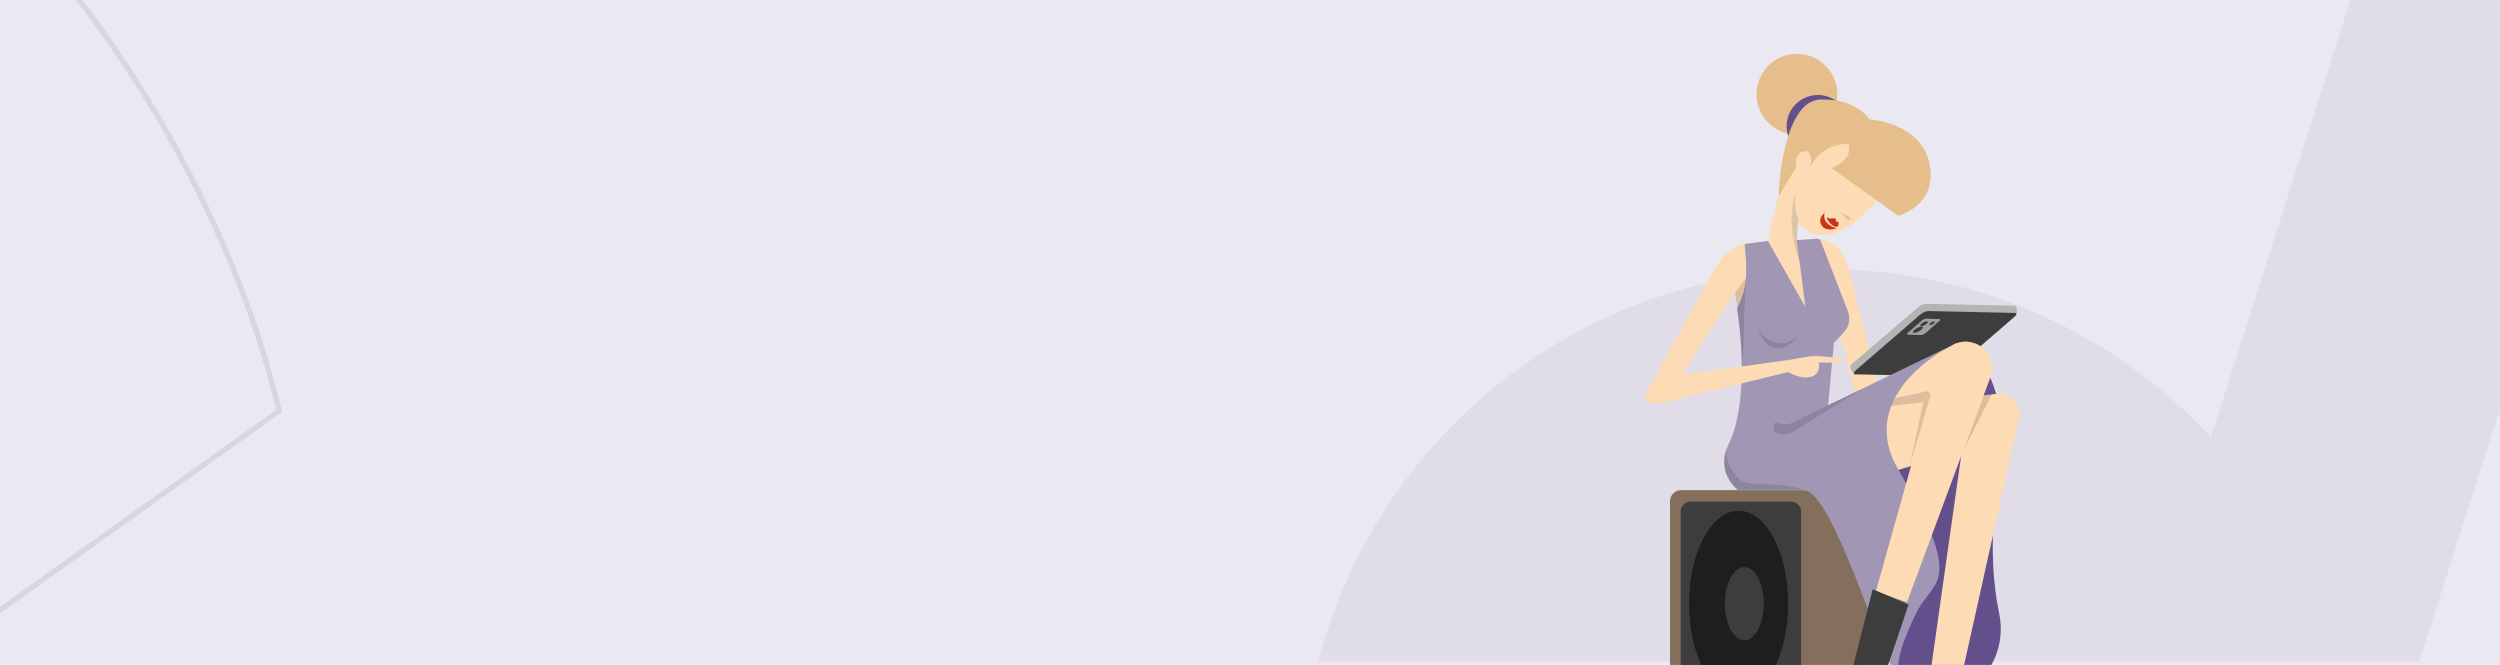 <svg width="1440" height="383" viewBox="0 0 1440 383" fill="none" xmlns="http://www.w3.org/2000/svg">
<g clip-path="url(#clip0_18220_13624)">
<path d="M1440 0H-1V383H1440V0Z" fill="#EAE8F0"/>
<g clip-path="url(#clip1_18220_13624)">
<path d="M59.945 16.733C27.283 -29.042 -8.482 -65.794 -46.362 -92.51C-83.185 -118.479 -122.336 -135.208 -162.726 -142.235C-202.291 -149.117 -243.279 -146.735 -284.552 -135.157C-325.362 -123.71 -366.622 -103.229 -407.193 -74.281C-453.019 -41.582 -490.214 -4.607 -517.743 35.621C-545.277 75.858 -563.055 119.209 -570.581 164.477C-578.214 210.384 -575.273 258.152 -561.842 306.455C-548.06 356.038 -523.186 406.243 -487.913 455.677C-467.632 484.101 -444.741 511.525 -419.876 537.193C-397.514 560.273 -373.763 581.591 -351.192 598.84L-350.068 599.701L-250.063 489.325L-251.565 488.337C-299.085 457.129 -340.959 416.382 -376.033 367.226C-396.508 338.531 -410.324 309.705 -417.101 281.542C-423.486 255.003 -423.702 228.751 -417.745 203.51C-412.091 179.559 -400.858 156.367 -384.356 134.576C-368.548 113.699 -347.933 94.125 -323.086 76.396C-298.239 58.667 -272.301 45.1 -247.594 37.22C-222.7 29.278 -198.311 26.659 -175.11 29.436C-151.475 32.266 -128.826 40.724 -107.792 54.583C-86.14 68.849 -65.935 89.011 -47.742 114.51C-34.021 133.739 -23.882 153.067 -18.368 170.485L-199.092 299.436L-106.464 429.253L162.521 237.326L162.283 236.32C153.905 200.764 141.02 163.993 123.983 127.039C106.228 88.523 84.682 51.412 59.941 16.739L59.945 16.733ZM-485.408 453.89C-520.47 404.751 -545.19 354.868 -558.88 305.63C-572.188 257.765 -575.105 210.445 -567.548 164.982C-560.096 120.16 -542.485 77.222 -515.205 37.36C-487.879 -2.568 -450.939 -39.287 -405.408 -71.774C-365.127 -100.515 -324.189 -120.842 -283.724 -132.191C-242.896 -143.644 -202.364 -146.003 -163.256 -139.199C-123.316 -132.252 -84.583 -115.697 -48.138 -89.992C-10.544 -63.476 24.977 -26.966 57.436 18.526C82.066 53.044 103.515 89.987 121.191 128.329C137.98 164.748 150.715 200.976 159.05 236.023L-105.749 424.962L-194.802 300.155L-14.775 171.701L-15.1 170.641C-20.63 152.64 -31.053 132.612 -45.242 112.726C-63.657 86.917 -84.133 66.49 -106.103 52.018C-127.541 37.894 -150.634 29.269 -174.748 26.384C-198.389 23.555 -223.216 26.214 -248.534 34.292C-273.544 42.271 -299.229 55.594 -324.878 73.895C-350.527 92.196 -370.818 111.599 -386.815 132.725C-403.577 154.86 -414.995 178.441 -420.747 202.809C-426.817 228.523 -426.6 255.26 -420.102 282.269C-413.232 310.817 -399.253 340.003 -378.548 369.021C-343.621 417.971 -301.985 458.639 -254.763 489.927L-350.453 595.542C-372.571 578.536 -395.785 557.648 -417.672 535.057C-442.431 509.502 -465.222 482.196 -485.416 453.895L-485.408 453.89Z" fill="#D8D5E4"/>
</g>
<mask id="mask0_18220_13624" style="mask-type:alpha" maskUnits="userSpaceOnUse" x="0" y="-1" width="1440" height="382">
<rect y="-1" width="1440" height="382" fill="#D9D9D9"/>
</mask>
<g mask="url(#mask0_18220_13624)">
<g opacity="0.08">
<circle cx="1051.85" cy="457.358" r="302.285" transform="rotate(17.691 1051.85 457.358)" fill="#614E8B"/>
<rect x="1477.89" y="-388.834" width="153.542" height="940.442" transform="rotate(17.691 1477.89 -388.834)" fill="#614E8B"/>
</g>
</g>
<path d="M1035.01 77.534C1047.86 77.534 1058.28 67.117 1058.28 54.267C1058.28 41.417 1047.86 31 1035.01 31C1022.16 31 1011.75 41.417 1011.75 54.267C1011.75 67.117 1022.16 77.534 1035.01 77.534Z" fill="#E6BE8C"/>
<path d="M1047.09 90.704C1057.03 90.704 1065.09 82.645 1065.09 72.705C1065.09 62.764 1057.03 54.706 1047.09 54.706C1037.15 54.706 1029.09 62.764 1029.09 72.705C1029.09 82.645 1037.15 90.704 1047.09 90.704Z" fill="#624F8C"/>
<path d="M1017.24 147.334C1022.06 112.434 1031.94 92.679 1031.94 92.679C1031.94 92.679 1047.09 95.313 1038.75 116.604C1037.21 120.336 1036.33 124.067 1035.67 127.579C1035.67 127.359 1035.67 127.359 1035.67 127.359C1035.67 127.359 1035.01 125.604 1034.14 121.433C1033.26 117.043 1034.14 110.019 1034.14 110.019C1030.84 123.409 1032.16 134.603 1035.45 145.139C1036.55 152.382 1038.53 156.772 1038.53 156.772C1038.53 156.772 1012.41 182.234 1017.24 147.334Z" fill="#FDDBB4"/>
<path d="M1034.36 109.8C1034.36 109.8 1033.48 117.043 1034.36 121.214C1035.23 125.604 1035.89 127.14 1035.89 127.14C1035.89 127.14 1035.89 127.14 1035.89 127.36C1034.8 133.945 1035.02 139.871 1035.89 144.7C1032.38 134.384 1031.06 123.189 1034.36 109.8Z" fill="#FDDBB4"/>
<path d="M948.313 226.134L984.311 160.723C990.896 148.87 995.505 141.188 1008.89 139.871L1043.58 137.676C1055.87 136.578 1062.23 144.48 1065.31 156.333L1082.87 226.573C1083.52 228.987 1082.21 231.402 1080.23 232.28L1078.48 233.157C1074.74 234.913 1070.35 232.938 1069.26 228.987L1053.01 165.552C1053.01 165.552 1056.09 184.868 1055.43 202.208C1054.77 217.134 1048.62 267.399 1046.43 281.886H1000.99C996.603 277.496 993.969 271.57 994.188 265.204C995.066 250.937 1003.85 245.669 1003.85 220.646C1003.85 195.623 999.237 168.406 999.237 168.406L958.849 231.182C953.801 234.694 945.24 231.401 948.313 226.134Z" fill="#FDDBB4"/>
<path d="M1068.6 215.597L1117.33 213.402C1118.42 213.402 1120.62 212.525 1121.72 211.427L1161.01 181.575C1162.32 180.478 1161.67 176.088 1160.57 176.088L1109.21 174.99C1108.11 174.99 1105.91 175.868 1104.82 176.966L1066.18 210.11C1064.87 211.427 1067.5 215.597 1068.6 215.597Z" fill="#B5B4B4"/>
<path d="M1068.6 215.598L1118.42 216.695C1119.74 216.695 1121.72 215.817 1123.03 214.72L1160.35 182.454C1161.67 181.356 1161.89 180.259 1160.57 180.259L1110.74 179.161C1109.43 179.161 1107.45 180.039 1106.13 181.137L1068.82 213.403C1067.5 214.72 1067.5 215.598 1068.6 215.598Z" fill="#3D3D3D"/>
<path d="M1098.89 192.77L1106.57 192.989C1107.23 192.989 1108.11 192.55 1108.77 192.111L1117.11 184.868C1117.77 184.429 1117.77 183.77 1117.11 183.77L1109.43 183.551C1108.77 183.551 1107.89 183.99 1107.23 184.429L1098.89 191.672C1098.23 192.331 1098.23 192.77 1098.89 192.77Z" fill="#A1A0A0"/>
<path d="M1113.18 186.777C1114.03 186.314 1114.58 185.679 1114.41 185.36C1114.24 185.04 1113.41 185.157 1112.55 185.62C1111.7 186.083 1111.15 186.718 1111.33 187.038C1111.5 187.357 1112.33 187.24 1113.18 186.777Z" fill="#3D3D3D"/>
<path d="M1108.69 187.221C1109.86 186.584 1110.62 185.723 1110.39 185.297C1110.16 184.871 1109.02 185.042 1107.85 185.679C1106.68 186.316 1105.92 187.177 1106.15 187.603C1106.38 188.029 1107.52 187.858 1108.69 187.221Z" fill="#3D3D3D"/>
<path d="M1105.24 190.888C1106.83 190.019 1107.89 188.883 1107.6 188.351C1107.31 187.818 1105.78 188.091 1104.19 188.959C1102.59 189.828 1101.53 190.964 1101.82 191.496C1102.11 192.029 1103.64 191.756 1105.24 190.888Z" fill="#3D3D3D"/>
<path d="M1123.69 199.136C1123.69 199.136 1161.45 200.672 1150.69 276.619C1145.86 310.421 1147.84 335.664 1151.57 353.663C1156.62 378.246 1139.28 402.391 1114.25 404.367C1096.91 405.903 1078.91 381.1 1099.55 341.151C1144.11 254.888 1028.87 267.4 1028.87 267.4L1123.69 199.136Z" fill="#624F8C"/>
<path d="M1055.87 282.106H1040.28L1050.82 238.426L1150.47 226.792C1158.37 225.914 1164.74 232.938 1162.98 240.84L1125.01 411.39H1108.55L1130.06 259.497L1055.87 282.106Z" fill="#FDDBB4"/>
<path d="M968.287 475.922H1070.79C1074.3 475.922 1077.16 473.068 1077.16 469.556V288.69C1077.16 285.178 1074.3 282.324 1070.79 282.324H968.287C964.775 282.324 961.922 285.178 961.922 288.69V469.556C961.922 472.849 964.775 475.922 968.287 475.922Z" fill="#836F5B"/>
<path d="M973.994 469.117H1031.72C1034.79 469.117 1037.43 466.483 1037.43 463.41V294.616C1037.43 291.543 1034.79 288.909 1031.72 288.909H973.774C970.701 288.909 968.067 291.543 968.067 294.616V463.41C968.287 466.483 970.701 469.117 973.994 469.117Z" fill="#3D3D3D"/>
<path d="M1001.43 401.293C1017.19 401.293 1029.97 377.314 1029.97 347.735C1029.97 318.156 1017.19 294.178 1001.43 294.178C985.672 294.178 972.896 318.156 972.896 347.735C972.896 377.314 985.672 401.293 1001.43 401.293Z" fill="#1E1E1C"/>
<path d="M1004.72 368.807C1010.91 368.807 1015.92 359.373 1015.92 347.735C1015.92 336.097 1010.91 326.663 1004.72 326.663C998.541 326.663 993.529 336.097 993.529 347.735C993.529 359.373 998.541 368.807 1004.72 368.807Z" fill="#3D3D3D"/>
<path d="M1126.98 197.6L1048.18 238.426V269.156L1126.98 228.549V197.6Z" fill="#FDDBB4"/>
<path opacity="0.15" d="M1099.99 268.498L1107.89 231.622L1050.6 238.207L1109.43 225.477C1110.96 225.038 1112.28 226.574 1111.84 228.111L1099.99 268.498Z" fill="#1E1E1C"/>
<path opacity="0.15" d="M1142.57 227.67L1130.94 259.497L1147.4 227.012L1142.57 227.67Z" fill="#1E1E1C"/>
<path d="M1050.16 135.481C1070.79 135.262 1092.96 99.922 1092.96 99.922C1098.89 89.826 1040.94 64.583 1035.01 74.68L1032.6 92.679C1026.45 102.776 1029.53 135.92 1050.16 135.481Z" fill="#FDDBB4"/>
<path d="M1054.99 96.85L1093.4 124.287C1093.4 124.287 1116.23 118.36 1111.4 94.435C1106.57 70.51 1076.94 68.754 1076.94 68.754C1076.94 68.754 1069.04 56.462 1048.4 57.34C1027.77 58.218 1024.48 105.849 1024.48 113.312C1032.6 98.825 1034.58 96.85 1034.58 96.85C1034.58 96.85 1032.82 88.728 1038.75 87.192C1044.67 85.655 1042.92 95.752 1042.92 95.752C1050.6 81.485 1064.65 83.021 1064.65 83.021C1064.65 83.021 1068.6 91.142 1054.99 96.85Z" fill="#E6BE8C"/>
<path d="M1018.33 138.773L1039.84 176.746L1035.01 138.334L1046.65 137.456C1047.53 137.456 1048.18 137.895 1048.62 138.554L1064.43 179.38C1065.96 183.551 1065.09 188.16 1062.01 191.453L1056.31 197.598L1053.01 233.377L1123.47 199.355C1123.47 199.355 1068.16 226.792 1093.18 270.033C1132.47 337.858 1113.81 332.809 1103.94 352.784C1096.91 366.832 1090.55 382.855 1094.28 392.952C1081.77 375.173 1055.65 282.325 1038.75 282.325C1004.07 282.325 1000.99 282.325 1000.99 282.325C1000.99 282.325 987.603 272.228 995.724 255.765C1004.07 239.084 1005.16 208.354 1000.55 177.844C1000.55 177.844 1004.07 170.381 1005.16 164.674C1006.7 156.552 1004.94 140.529 1004.94 140.529L1018.33 138.773Z" fill="#A197B4"/>
<path d="M1117.76 207.916L1080.45 340.712L1098.45 346.858L1146.52 217.135C1149.59 208.794 1144.98 199.795 1136.42 197.38C1128.52 194.966 1119.96 199.795 1117.76 207.916Z" fill="#FDDBB4"/>
<path d="M1099.33 348.175L1078.69 339.396L1066.18 388.563L1062.01 401.294C1062.01 401.294 1064.43 425.219 1074.96 446.291C1087.47 471.533 1076.06 416 1083.08 396.026C1090.11 376.052 1099.33 348.175 1099.33 348.175Z" fill="#3D3D3D"/>
<path opacity="0.15" d="M1074.09 223.281L1033.26 248.304C1030.63 250.06 1027.33 250.499 1024.26 249.841C1021.41 249.182 1020.53 245.67 1022.5 243.475C1025.36 243.475 1028.21 245.231 1030.84 244.134L1074.09 223.281Z" fill="#1E1E1C"/>
<path opacity="0.15" d="M1036.11 192.331C1036.11 192.331 1030.41 200.672 1021.19 196.721C1011.97 192.77 1011.97 186.624 1011.97 186.624C1011.97 186.624 1013.72 198.477 1022.06 200.453C1030.41 202.647 1036.11 192.331 1036.11 192.331Z" fill="#1E1E1C"/>
<path d="M959.726 217.135L1032.38 207.038C1032.38 207.038 1041.16 205.062 1045.77 205.062C1050.6 205.062 1059.6 206.38 1060.91 206.599C1062.23 206.819 1060.7 209.233 1057.84 209.013C1054.77 208.794 1047.74 208.794 1047.74 208.794C1047.74 208.794 1049.06 215.818 1042.7 217.135C1036.55 218.452 1029.97 214.281 1029.97 214.281L954.678 232.719L959.726 217.135Z" fill="#FDDBB4"/>
<path d="M1052.35 124.944C1052.35 125.603 1052.35 127.139 1055.21 129.554C1056.52 130.651 1057.62 130.651 1057.84 130.651C1058.94 130.651 1059.16 129.334 1058.94 127.798C1058.94 127.578 1057.84 127.798 1057.62 127.578C1057.4 127.139 1057.62 126.261 1057.4 126.042C1055.65 125.164 1053.89 126.7 1052.35 124.944Z" fill="#C83517"/>
<path d="M1057.84 131.53C1057.84 131.53 1049.06 129.335 1051.04 122.53C1050.38 123.189 1046.43 126.262 1049.72 130.432C1052.35 133.505 1057.84 131.53 1057.84 131.53Z" fill="#C83517"/>
<path opacity="0.15" d="M1034.36 109.8C1034.36 109.8 1033.48 117.043 1034.36 121.214C1035.23 125.604 1035.89 127.14 1035.89 127.14C1035.89 127.14 1035.89 127.14 1035.89 127.36C1035.23 131.091 1035.01 134.823 1035.23 138.115L1036.99 151.943C1029.75 133.725 1031.72 120.555 1034.36 109.8Z" fill="#3D3D3D"/>
<path opacity="0.15" d="M999.456 168.625L1006.04 159.625C1006.04 159.625 1004.5 175.648 1004.5 190.794C1004.5 205.939 1003.41 210.329 1003.41 210.329C1003.41 210.329 1003.41 193.867 999.456 168.625Z" fill="#1E1E1C"/>
<g opacity="0.15">
<path d="M994.627 258.619C993.53 265.863 997.481 270.692 1000.55 274.642C1003.63 278.593 1008.46 278.813 1019.65 279.032C1030.84 279.252 1038.97 282.105 1038.97 282.105C1004.29 282.105 1001.21 282.105 1001.21 282.105C1001.21 282.105 989.14 273.106 994.627 258.619Z" fill="#1E1E1C"/>
</g>
<path opacity="0.15" d="M1060.26 122.75L1064.43 126.921C1064.43 126.921 1069.26 125.603 1060.26 122.75Z" fill="#3D3D3D"/>
</g>
<defs>
<clipPath id="clip0_18220_13624">
<rect width="1440" height="383" fill="white"/>
</clipPath>
<clipPath id="clip1_18220_13624">
<rect width="584.558" height="700.922" fill="white" transform="matrix(0.581 0.814 0.814 -0.581 -711.25 142.671)"/>
</clipPath>
</defs>
</svg>
